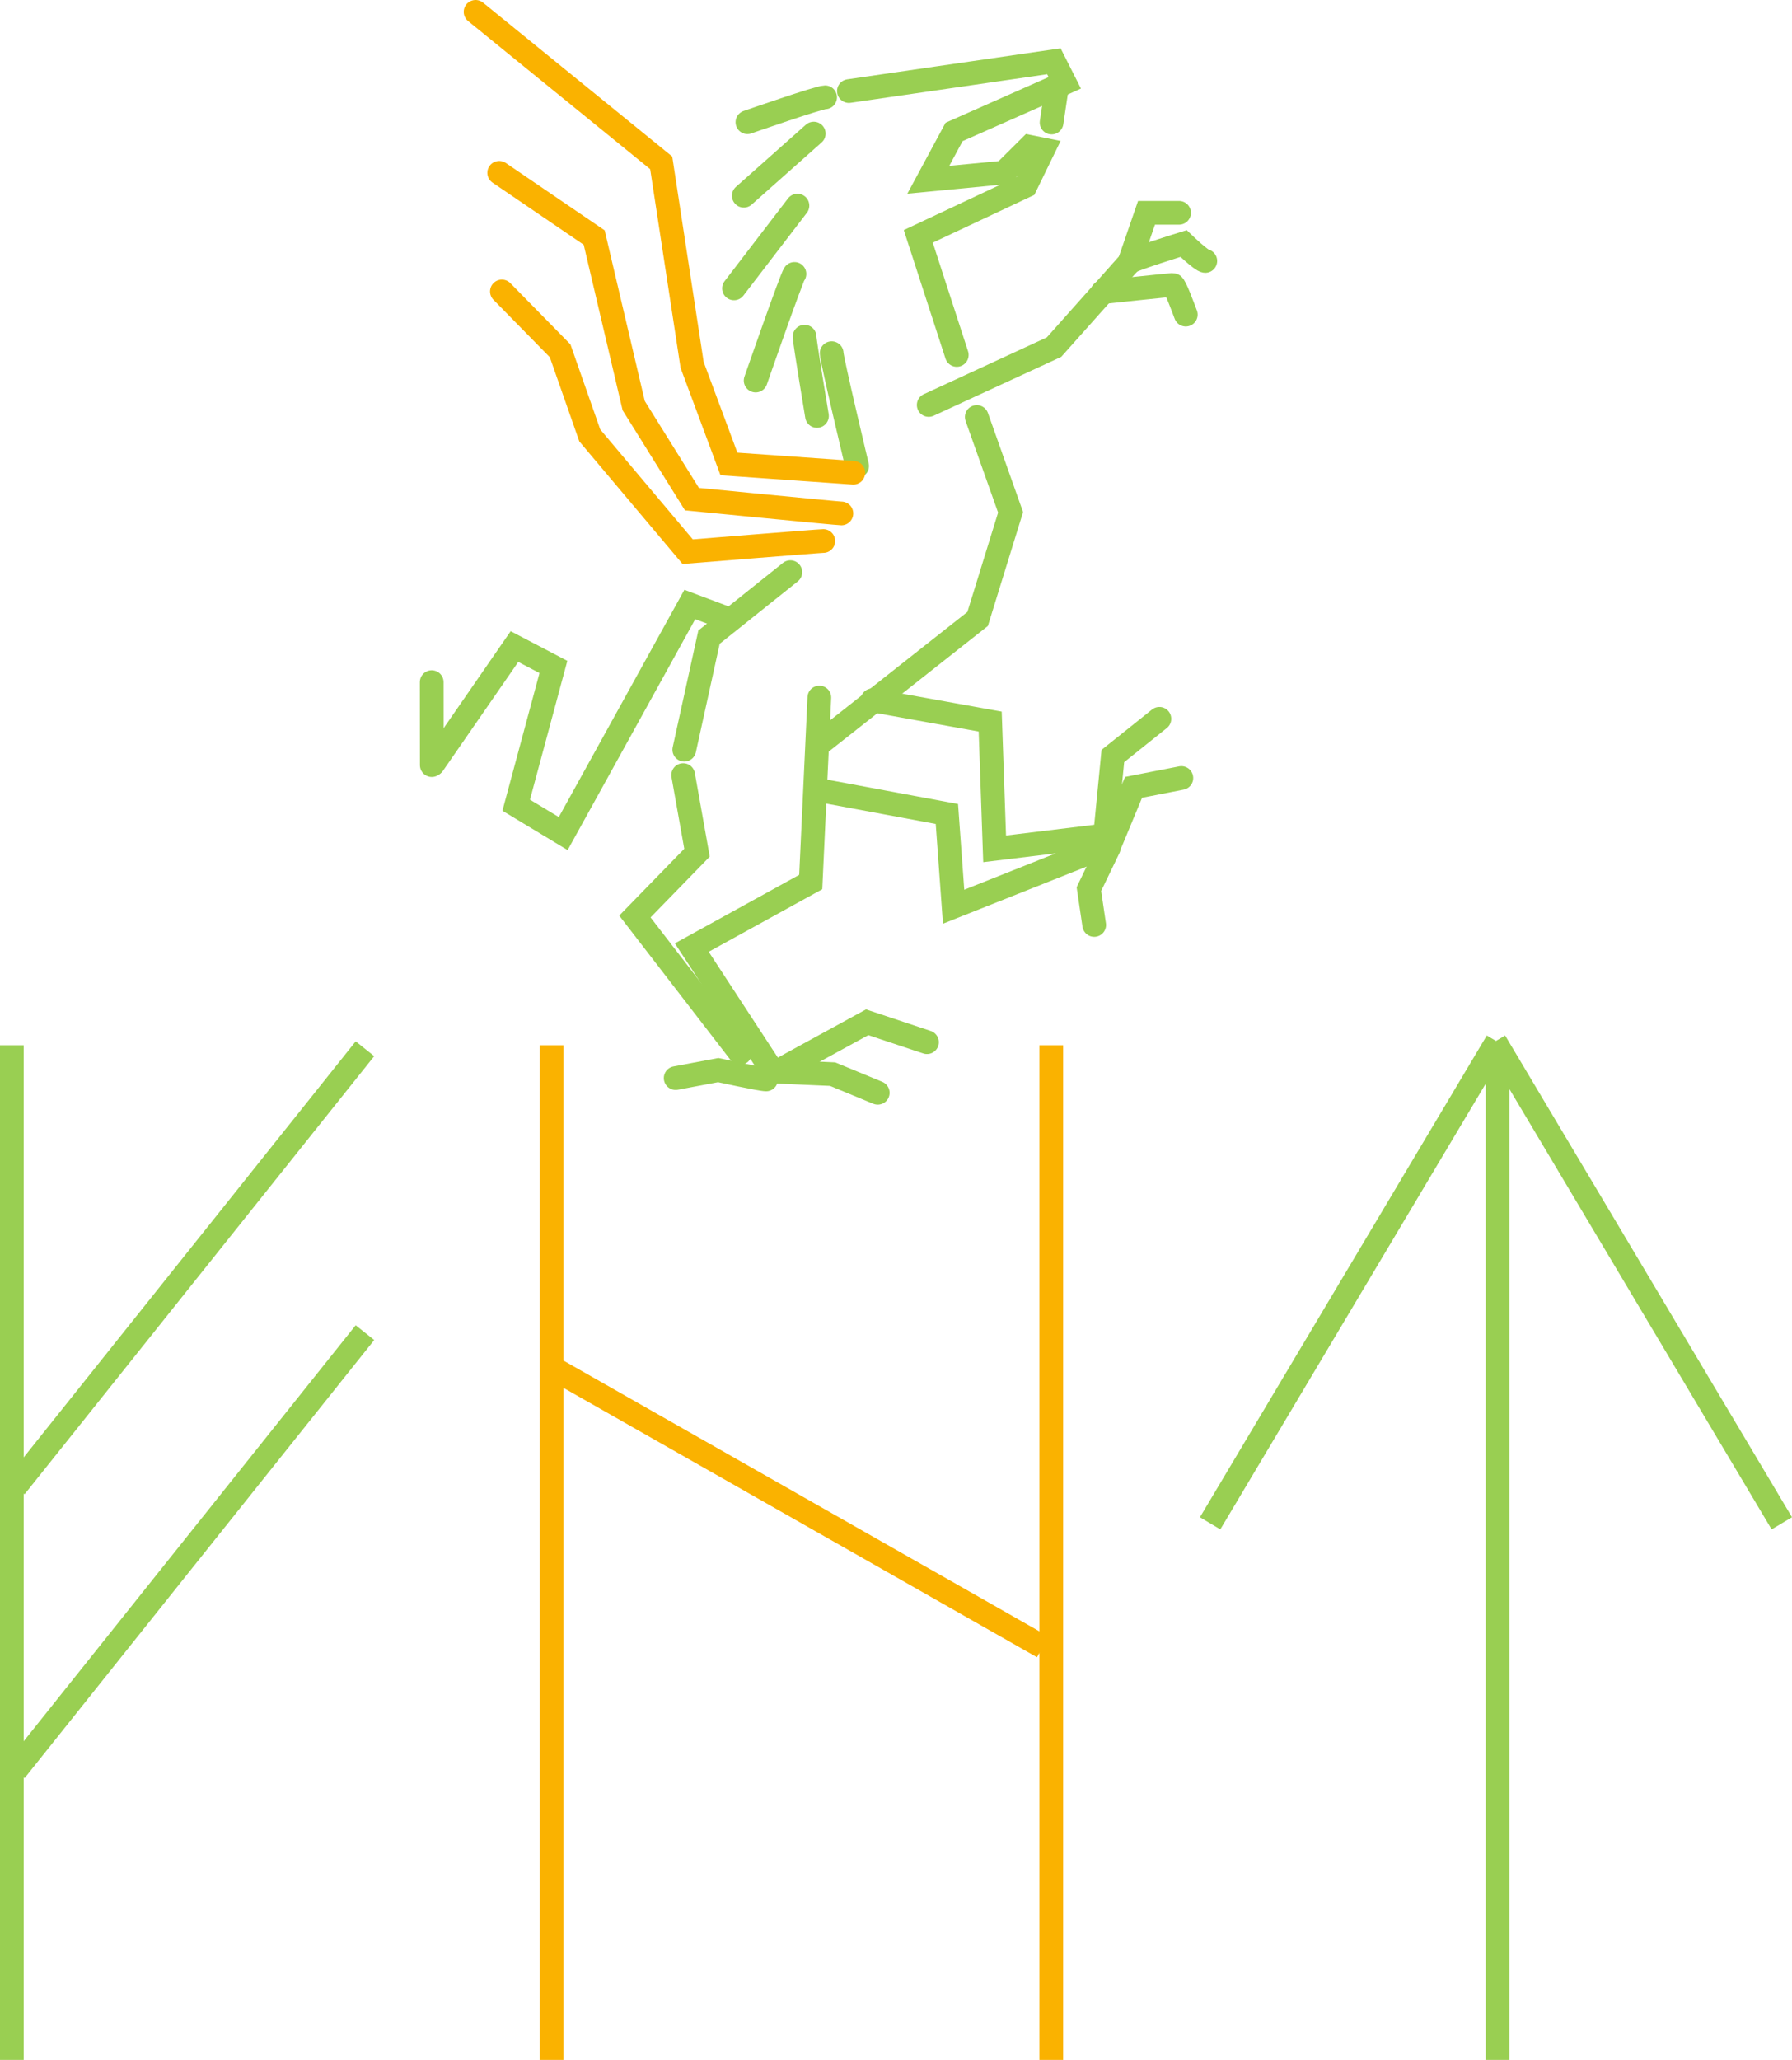 <?xml version="1.0" encoding="UTF-8"?> <svg xmlns="http://www.w3.org/2000/svg" viewBox="0 0 226.76 260.58"> <defs> <style>.d,.e,.f,.g{fill:none;stroke-miterlimit:10;stroke-width:3px;}.d,.f{stroke:#fab200;}.e,.g{stroke:#99cf52;}.f,.g{stroke-linecap:round;}</style> </defs> <g id="a"></g> <g id="b"> <g id="c"> <g> <g> <line class="e" x1="1.5" y1="132.22" x2="1.5" y2="260.58"></line> <path class="d" d="M133.03,132.22v128.36m-63.24-128.36v128.36"></path> <line class="e" x1="189.5" y1="132.22" x2="189.5" y2="260.58"></line> </g> <line class="d" x1="70.51" y1="173.39" x2="131.96" y2="208.34"></line> <path class="e" d="M46.18,168.58L1.94,224m187.23-92.24l36.3,60.94m-36.04-60.94l-36.3,60.94m-106.95-60.03L1.94,188.09"></path> </g> <g> <polyline class="g" points="107.42 11.52 133.36 7.75 134.74 10.48 134.21 10.72 120.73 16.69 117.47 22.74 127.05 21.82 130.31 18.58 132.01 18.92 129.77 23.52 116.2 29.9 121.07 44.9"></polyline> <path class="g" d="M104.41,12.31c-.79,0-9.83,3.15-9.83,3.15"></path> <line class="g" x1="102.97" y1="16.9" x2="94.12" y2="24.76"></line> <line class="g" x1="100.91" y1="26.01" x2="92.88" y2="36.48"></line> <path class="g" d="M100.53,34.65c-.39,.49-4.91,13.49-4.91,13.49"></path> <path class="g" d="M101.81,42.59c0,.59,1.57,10.03,1.57,10.03"></path> <path class="g" d="M105.24,44.68c0,.79,3.22,14.27,3.22,14.27"></path> <polyline class="g" points="117.52 51.23 133.38 43.91 142.91 33.21 145.08 26.92 149.2 26.92"></polyline> <path class="g" d="M152.52,33.01c-.46,0-2.75-2.2-2.75-2.2,0,0-6.93,2.14-6.86,2.4"></path> <path class="g" d="M150.05,39.8c-.28-.73-1.38-3.76-1.65-3.76s-8.9,.92-8.9,.92"></path> <polyline class="g" points="91.9 78.2 87.29 76.47 71.27 105.45 65.32 101.86 70.03 84.37 65.1 81.79 54.82 96.66"></polyline> <line class="g" x1="54.63" y1="86.29" x2="54.64" y2="96.79"></line> <polyline class="f" points="107.98 59.8 92.24 58.69 87.58 46.16 83.67 20.6 60.18 1.5"></polyline> <path class="f" d="M106.47,64.95c-.5,0-18.91-1.81-18.91-1.81l-7.37-11.82-5-21.27-12.02-8.19"></path> <path class="f" d="M104.18,68.44c-.5,0-17.16,1.35-17.16,1.35l-12.39-14.71-3.75-10.7-7.37-7.51"></path> <polyline class="g" points="110.39 88.59 125.3 91.28 125.86 107.38 139.84 105.68 140.82 95.64 146.71 90.93"></polyline> <polyline class="g" points="140.58 106.49 143.44 99.6 149.49 98.42"></polyline> <polyline class="g" points="140.31 107.25 137.79 112.47 138.46 117.01"></polyline> <polyline class="g" points="103.68 88.24 102.59 111.58 87.54 119.87 97.79 135.55 105.36 135.88 111.07 138.24"></polyline> <polyline class="g" points="98.96 135.21 109.73 129.32 117.3 131.84"></polyline> <path class="g" d="M96.94,136.55c-.67,0-6.06-1.18-6.06-1.18l-5.38,1.01"></path> <polyline class="g" points="123.6 52.75 127.88 64.81 123.71 78.3 103.61 94.16"></polyline> <polyline class="g" points="103.81 99.99 119.82 102.97 120.67 114.7 139.09 107.38"></polyline> <polyline class="g" points="86.45 98.05 88.2 107.87 80.34 115.94 93.65 133.2"></polyline> <polyline class="g" points="100.01 72.38 89.72 80.6 86.59 94.84"></polyline> <line class="g" x1="133.07" y1="15.5" x2="133.7" y2="11.28"></line> </g> </g> </g> </svg> 